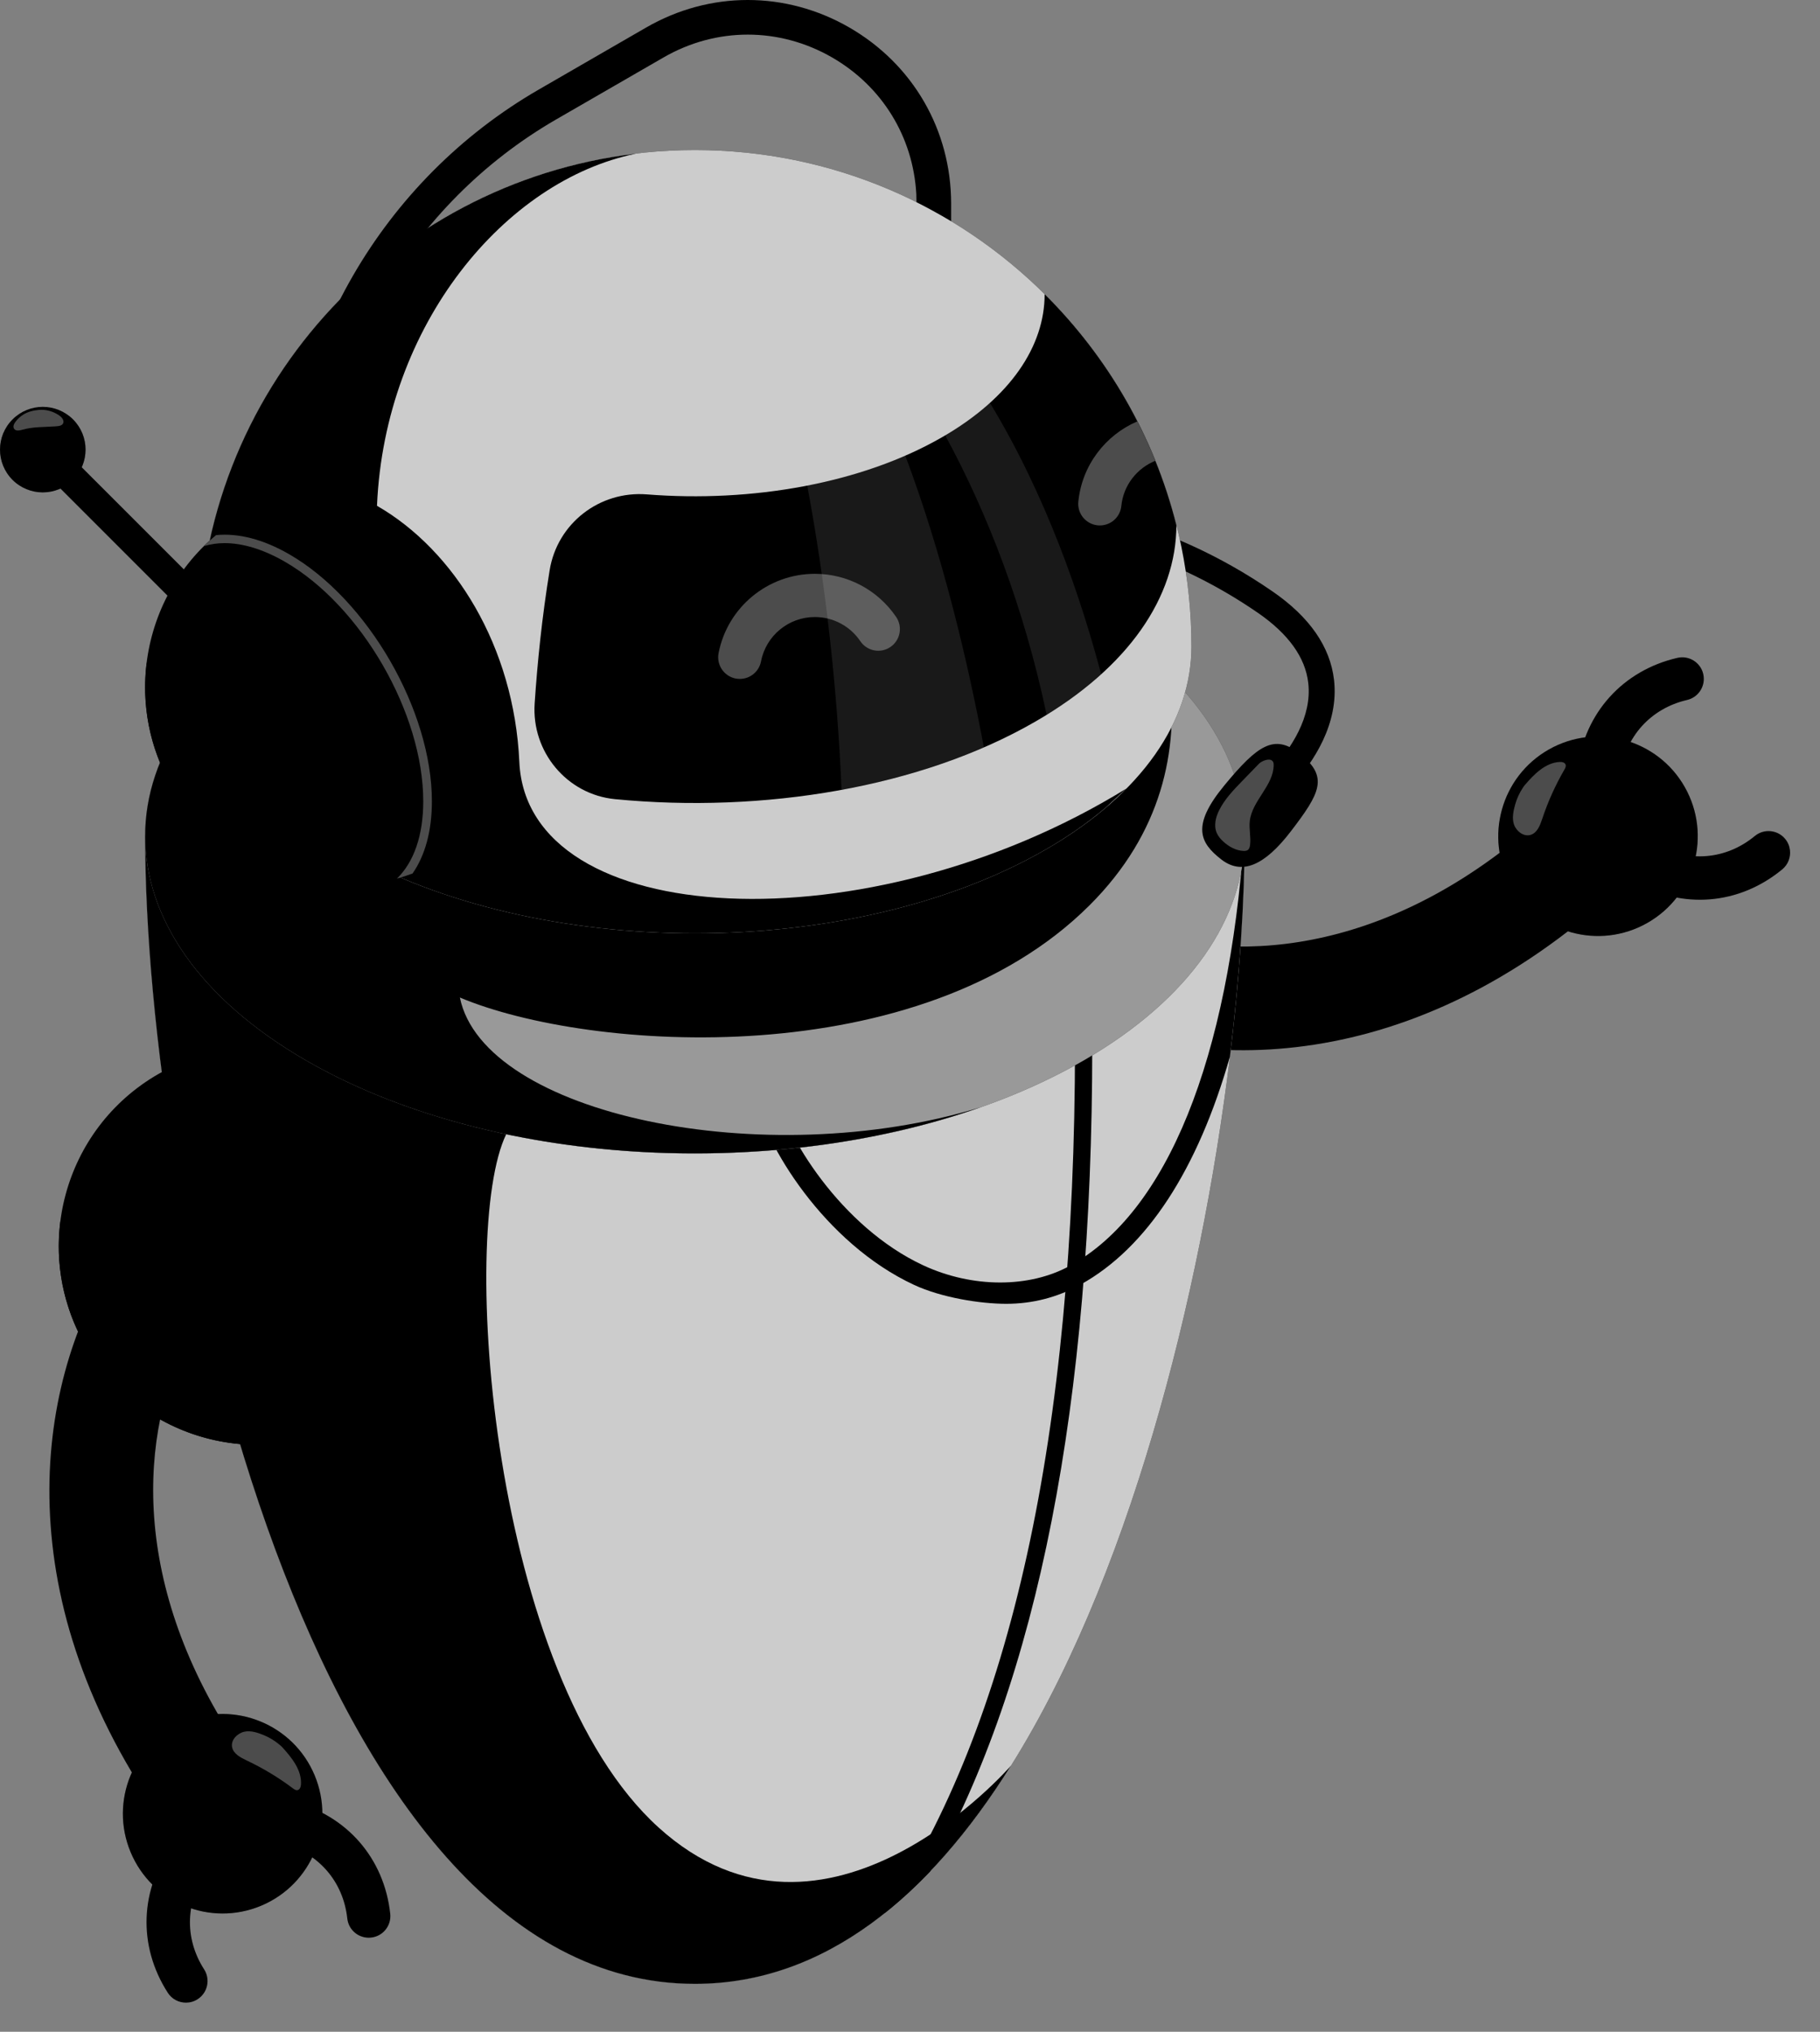 <?xml version="1.0" encoding="utf-8"?>
<svg xmlns="http://www.w3.org/2000/svg" fill="none" height="100%" overflow="visible" preserveAspectRatio="none" style="display: block;" viewBox="0 0 43 48" width="100%">
<rect x="0" y="0" width="43" height="48" fill="#808080" stroke="none"/>
<g id="Robot_1_">
<g id="Robot">
<g id="Group">
<path d="M27.105 22.043C27.003 22.014 26.883 22.008 26.747 22.024C26.133 22.098 25.439 22.62 25.197 23.188C25.031 23.576 25.12 23.886 25.387 24.019C25.409 24.03 25.431 24.04 25.454 24.048C28.733 25.428 33.861 25.292 38.613 20.633L36.898 18.881C33.346 22.363 29.651 22.808 27.105 22.043Z" fill="#263238" id="Vector" style="fill:#263238;fill:color(display-p3 0.149 0.196 0.22);fill-opacity:1;"/>
<g id="Group_2">
<path d="M42.29 20.083C42.31 20.249 42.248 20.423 42.109 20.538C41.09 21.379 39.748 21.49 38.604 20.826C38.36 20.685 38.277 20.373 38.419 20.128C38.56 19.885 38.872 19.802 39.116 19.943C39.881 20.387 40.778 20.313 41.459 19.751C41.676 19.571 41.998 19.602 42.177 19.819C42.242 19.897 42.279 19.989 42.29 20.083Z" fill="#263238" id="Vector_2" style="fill:#263238;fill:color(display-p3 0.149 0.196 0.22);fill-opacity:1;"/>
<g id="Group_3">
<path d="M36.593 17.706C37.725 17.064 39.163 17.462 39.805 18.594C40.447 19.727 40.049 21.165 38.917 21.806C37.784 22.448 36.346 22.05 35.705 20.918C35.063 19.786 35.461 18.348 36.593 17.706Z" fill="#FDB022" id="Vector_3" style="fill:#FDB022;fill:color(display-p3 0.991 0.691 0.134);fill-opacity:1;"/>
<path d="M39.052 17.791C39.397 18.049 39.845 19.254 38.839 20.207C37.68 21.304 35.586 20.669 35.429 19.389C35.348 19.897 35.431 20.435 35.705 20.918C36.346 22.05 37.785 22.448 38.917 21.806C40.049 21.165 40.447 19.727 39.805 18.594C39.615 18.258 39.353 17.989 39.052 17.791Z" fill="black" id="Vector_4" opacity="0.2" style="fill:black;fill-opacity:1;"/>
<path d="M36.025 18.548C36.008 18.567 35.994 18.588 35.98 18.61C35.9 18.73 35.838 18.864 35.799 19.003C35.756 19.153 35.717 19.334 35.772 19.484C35.83 19.643 36.003 19.774 36.165 19.723C36.322 19.674 36.388 19.494 36.44 19.338C36.573 18.937 36.748 18.55 36.96 18.184C36.981 18.147 37.004 18.104 36.989 18.063C36.97 18.01 36.901 17.998 36.845 18.001C36.508 18.022 36.245 18.291 36.025 18.548Z" fill="white" id="Vector_5" opacity="0.3" style="fill:white;fill-opacity:1;"/>
</g>
<path d="M40.251 15.979C40.282 16.234 40.116 16.477 39.859 16.537C39 16.736 38.397 17.404 38.285 18.281C38.249 18.561 37.994 18.759 37.714 18.723C37.434 18.687 37.238 18.431 37.272 18.152C37.439 16.84 38.343 15.84 39.629 15.542C39.904 15.478 40.178 15.649 40.242 15.924C40.246 15.942 40.249 15.961 40.251 15.979Z" fill="#263238" id="Vector_6" style="fill:#263238;fill:color(display-p3 0.149 0.196 0.22);fill-opacity:1;"/>
</g>
</g>
<g id="Group_4">
<path d="M3.429 19.752C3.429 28.523 7.292 46.868 16.417 46.868C25.543 46.868 29.406 28.523 29.406 19.752H3.429Z" fill="#FDB022" id="Vector_7" style="fill:#FDB022;fill:color(display-p3 0.991 0.691 0.134);fill-opacity:1;"/>
<path d="M3.429 19.752C3.429 28.523 7.292 46.868 16.417 46.868C25.543 46.868 29.406 28.523 29.406 19.752H3.429Z" fill="white" id="Vector_8" opacity="0.8" style="fill:white;fill-opacity:1;"/>
<path d="M29.395 19.752C29.026 25.039 27.576 28.631 25.283 29.901C24.324 30.432 22.976 30.433 21.813 29.893C19.864 28.987 18.533 26.806 18.327 25.764L17.826 25.863C18.058 27.034 19.475 29.37 21.598 30.356C22.247 30.657 23.161 30.802 23.776 30.802C24.392 30.802 24.983 30.651 25.53 30.348C27.102 29.477 28.3 27.624 29.059 24.962C29.293 23.038 29.406 21.254 29.406 19.752H29.395Z" fill="#FDB022" id="Vector_9" style="fill:#FDB022;fill:color(display-p3 0.991 0.691 0.134);fill-opacity:1;"/>
<path d="M25.398 24.709C25.398 33.88 23.884 40.736 20.891 45.206C21.267 44.907 21.63 44.575 21.979 44.209C24.521 39.682 25.806 33.163 25.806 24.709H25.398V24.709Z" fill="#FDB022" id="Vector_10" style="fill:#FDB022;fill:color(display-p3 0.991 0.691 0.134);fill-opacity:1;"/>
<path d="M15.558 43.172C11.594 39.58 10.842 29.09 11.96 26.796V19.752H3.429C3.429 28.523 7.292 46.868 16.418 46.868C19.482 46.868 21.953 44.797 23.883 41.716C23.883 41.716 19.521 46.763 15.558 43.172Z" fill="#FDB022" id="Vector_11" opacity="0.2" style="fill:#FDB022;fill:color(display-p3 0.991 0.691 0.134);fill-opacity:1;"/>
<path d="M25.602 25.054C20.53 27.982 12.306 27.982 7.233 25.054C4.697 23.589 3.429 21.67 3.429 19.751C3.429 17.832 4.697 15.913 7.233 14.448C12.305 11.52 20.529 11.52 25.602 14.448C28.138 15.913 29.406 17.832 29.406 19.751C29.406 21.67 28.138 23.589 25.602 25.054Z" fill="#FDB022" id="Vector_12" style="fill:#FDB022;fill:color(display-p3 0.991 0.691 0.134);fill-opacity:1;"/>
<path d="M25.602 25.054C20.53 27.982 12.306 27.982 7.233 25.054C4.697 23.589 3.429 21.67 3.429 19.751C3.429 17.832 4.697 15.913 7.233 14.448C12.305 11.52 20.529 11.52 25.602 14.448C28.138 15.913 29.406 17.832 29.406 19.751C29.406 21.67 28.138 23.589 25.602 25.054Z" fill="white" id="Vector_13" opacity="0.6" style="fill:white;fill-opacity:1;"/>
<path d="M25.742 21.387C27.464 19.67 27.844 17.713 27.634 15.967C27.084 15.425 26.407 14.914 25.602 14.448C20.529 11.52 12.305 11.52 7.233 14.448C4.697 15.913 3.429 17.832 3.429 19.751C3.429 21.67 4.697 23.589 7.233 25.054C11.555 27.549 18.164 27.916 23.163 26.16C18.058 27.725 11.429 26.329 10.865 23.566C13.929 24.855 21.739 25.381 25.742 21.387Z" fill="#FDB022" id="Vector_14" opacity="0.3" style="fill:#FDB022;fill:color(display-p3 0.991 0.691 0.134);fill-opacity:1;"/>
</g>
<g id="Group_5">
<g id="Group_6">
<path d="M3.735 25.377C1.491 26.673 0.722 29.543 2.018 31.787C3.313 34.031 6.183 34.8 8.428 33.504C9.028 33.158 9.4 32.414 9.4 31.356C9.4 29.24 7.914 26.667 6.082 25.609C5.165 25.08 4.335 25.03 3.735 25.377Z" fill="#455A64" id="Vector_15" style="fill:#455A64;fill:color(display-p3 0.271 0.353 0.392);fill-opacity:1;"/>
<path d="M5.837 32.957C3.436 33.176 1.704 31.253 1.426 28.851C1.301 29.833 1.484 30.863 2.017 31.787C3.313 34.031 6.183 34.8 8.427 33.505C9.028 33.158 9.399 32.414 9.399 31.356C9.399 30.924 9.334 30.473 9.22 30.02C9.217 31.361 8.408 32.723 5.837 32.957Z" fill="#37474F" id="Vector_16" style="fill:#37474F;fill:color(display-p3 0.216 0.278 0.31);fill-opacity:1;"/>
<path d="M3.354 29.481C2.62 29.057 2.025 29.401 2.025 30.248C2.025 31.095 2.62 32.126 3.354 32.55C4.088 32.973 4.683 32.63 4.683 31.782C4.683 30.935 4.088 29.904 3.354 29.481Z" fill="#263238" id="Vector_17" style="fill:#263238;fill:color(display-p3 0.149 0.196 0.22);fill-opacity:1;"/>
<path d="M2.503 29.972C2.503 30.82 3.098 31.85 3.832 32.274C4.076 32.415 4.304 32.469 4.501 32.45C4.616 32.289 4.683 32.065 4.683 31.783C4.683 30.936 4.088 29.905 3.354 29.481C3.11 29.34 2.882 29.286 2.685 29.305C2.57 29.466 2.503 29.69 2.503 29.972Z" fill="#FDB022" id="Vector_18" style="fill:#FDB022;fill:color(display-p3 0.991 0.691 0.134);fill-opacity:1;"/>
<path d="M2.561 30.453C2.727 31.178 3.233 31.928 3.832 32.273C4.076 32.414 4.304 32.469 4.501 32.45C4.616 32.289 4.683 32.064 4.683 31.782C4.683 31.566 4.644 31.338 4.574 31.112C4.161 31.85 2.775 31.174 2.561 30.453Z" fill="black" id="Vector_19" opacity="0.1" style="fill:black;fill-opacity:1;"/>
</g>
<g id="Group_7">
<path d="M4.263 32.002C4.304 31.904 4.324 31.785 4.324 31.649C4.324 31.03 3.889 30.278 3.354 29.97C2.989 29.76 2.67 29.811 2.507 30.06C2.492 30.08 2.48 30.101 2.47 30.123C0.708 33.213 0.23 38.32 4.288 43.595L6.232 42.103C3.199 38.159 3.199 34.438 4.263 32.002Z" fill="#263238" id="Vector_20" style="fill:#263238;fill:color(display-p3 0.149 0.196 0.22);fill-opacity:1;"/>
<g id="Group_8">
<path d="M4.394 47.312C4.226 47.312 4.061 47.23 3.964 47.078C3.25 45.966 3.301 44.62 4.096 43.563C4.265 43.338 4.585 43.293 4.811 43.463C5.036 43.632 5.081 43.952 4.912 44.178C4.38 44.884 4.346 45.784 4.823 46.526C4.975 46.763 4.906 47.079 4.669 47.231C4.584 47.286 4.488 47.312 4.394 47.312Z" fill="#263238" id="Vector_21" style="fill:#263238;fill:color(display-p3 0.149 0.196 0.22);fill-opacity:1;"/>
<g id="Group_9">
<path d="M7.434 41.94C7.936 43.141 7.369 44.521 6.168 45.023C4.967 45.525 3.587 44.958 3.086 43.757C2.584 42.556 3.151 41.176 4.352 40.674C5.552 40.173 6.932 40.739 7.434 41.94Z" fill="#FDB022" id="Vector_22" style="fill:#FDB022;fill:color(display-p3 0.991 0.691 0.134);fill-opacity:1;"/>
<path d="M7.056 44.371C6.758 44.682 5.508 44.983 4.683 43.87C3.732 42.589 4.613 40.586 5.902 40.583C5.407 40.442 4.863 40.46 4.351 40.674C3.151 41.176 2.584 42.556 3.085 43.757C3.587 44.958 4.967 45.525 6.168 45.023C6.524 44.874 6.823 44.647 7.056 44.371Z" fill="black" id="Vector_23" opacity="0.2" style="fill:black;fill-opacity:1;"/>
<path d="M6.667 41.275C6.649 41.255 6.63 41.24 6.61 41.223C6.5 41.129 6.375 41.052 6.242 40.996C6.098 40.936 5.923 40.875 5.768 40.912C5.603 40.951 5.452 41.107 5.483 41.274C5.514 41.435 5.684 41.522 5.832 41.592C6.214 41.773 6.578 41.992 6.916 42.246C6.95 42.272 6.991 42.3 7.032 42.29C7.087 42.277 7.108 42.21 7.111 42.154C7.13 41.817 6.894 41.524 6.667 41.275Z" fill="white" id="Vector_24" opacity="0.3" style="fill:white;fill-opacity:1;"/>
</g>
<path d="M8.712 45.778C8.454 45.778 8.233 45.584 8.205 45.323C8.11 44.446 7.518 43.767 6.661 43.551C6.388 43.482 6.222 43.205 6.291 42.931C6.36 42.658 6.637 42.493 6.911 42.561C8.193 42.884 9.078 43.9 9.22 45.213C9.25 45.493 9.048 45.745 8.767 45.775C8.749 45.777 8.73 45.778 8.712 45.778Z" fill="#263238" id="Vector_25" style="fill:#263238;fill:color(display-p3 0.149 0.196 0.22);fill-opacity:1;"/>
</g>
</g>
</g>
<g id="Group_10">
<path d="M26.894 15.756C26.894 14.208 25.871 12.66 23.826 11.479C19.734 9.116 13.101 9.116 9.009 11.479C6.964 12.66 5.941 14.208 5.941 15.756C5.941 16.076 5.941 17.351 5.941 17.672C5.941 19.22 6.964 20.767 9.009 21.949C13.101 24.311 19.734 24.311 23.826 21.949C25.871 20.768 26.894 19.22 26.894 17.672C26.894 17.351 26.894 16.076 26.894 15.756Z" fill="#37474F" id="Vector_26" style="fill:#37474F;fill:color(display-p3 0.216 0.278 0.31);fill-opacity:1;"/>
<path d="M18.062 23.644C15.542 23.694 12.267 22.548 13.099 19.587V10.018C11.605 10.306 10.199 10.791 9.009 11.478C6.964 12.659 5.941 14.207 5.941 15.755C5.941 16.076 5.941 17.351 5.941 17.671C5.941 19.219 6.964 20.767 9.009 21.948C11.475 23.372 14.863 23.936 18.062 23.644Z" fill="#263238" id="Vector_27" style="fill:#263238;fill:color(display-p3 0.149 0.196 0.22);fill-opacity:1;"/>
<path d="M23.826 20.033C19.734 22.395 13.101 22.395 9.009 20.033C6.964 18.852 5.941 17.304 5.941 15.756C5.941 14.208 6.963 12.66 9.009 11.479C13.101 9.116 19.734 9.116 23.826 11.479C25.871 12.66 26.894 14.208 26.894 15.756C26.894 17.304 25.872 18.852 23.826 20.033Z" fill="#263238" id="Vector_28" style="fill:#263238;fill:color(display-p3 0.149 0.196 0.22);fill-opacity:1;"/>
</g>
<g id="Group_11">
<g id="Group_12">
<path d="M30.515 18.578L30.061 18.166C30.5 17.683 31.003 16.938 30.909 16.132C30.84 15.532 30.441 14.976 29.724 14.481C28.695 13.771 27.735 13.35 27.07 13.113C27.012 12.875 26.896 12.495 26.865 12.396C27.551 12.606 28.75 13.064 30.072 13.977C30.941 14.577 31.427 15.278 31.518 16.061C31.637 17.096 31.038 18.001 30.515 18.578Z" fill="#263238" id="Vector_29" style="fill:#263238;fill:color(display-p3 0.149 0.196 0.22);fill-opacity:1;"/>
<path d="M30.701 17.799C30.109 17.334 29.715 17.598 28.925 18.557C28.134 19.516 28.357 19.914 28.848 20.299C29.338 20.685 29.876 20.45 30.494 19.645C31.188 18.739 31.405 18.352 30.701 17.799Z" fill="#FDB022" id="Vector_30" style="fill:#FDB022;fill:color(display-p3 0.991 0.691 0.134);fill-opacity:1;"/>
<path d="M29.341 18.459C29.142 18.665 28.939 18.876 28.809 19.132C28.723 19.3 28.672 19.504 28.747 19.677C28.782 19.759 28.841 19.826 28.907 19.886C29.04 20.006 29.208 20.099 29.387 20.103C29.42 20.103 29.454 20.1 29.481 20.081C29.516 20.056 29.528 20.01 29.534 19.967C29.559 19.777 29.506 19.584 29.528 19.395C29.583 18.914 30.089 18.56 30.092 18.076C30.093 18.049 30.091 18.021 30.078 17.998C30.024 17.902 29.866 17.959 29.795 18.004C29.758 18.026 29.729 18.059 29.699 18.09C29.645 18.146 29.59 18.202 29.536 18.258C29.471 18.325 29.407 18.392 29.341 18.459Z" fill="white" id="Vector_31" opacity="0.3" style="fill:white;fill-opacity:1;"/>
</g>
<g id="Group_13">
<g id="Group_14">
<path d="M28.149 15.276C28.149 8.797 22.896 3.545 16.418 3.545C9.939 3.545 4.686 8.797 4.686 15.276C4.686 17.01 5.831 18.744 8.122 20.066C12.704 22.711 20.132 22.711 24.713 20.066C27.004 18.744 28.149 17.01 28.149 15.276Z" fill="#FDB022" id="Vector_32" style="fill:#FDB022;fill:color(display-p3 0.991 0.691 0.134);fill-opacity:1;"/>
<path d="M28.149 15.276C28.149 8.797 22.896 3.545 16.418 3.545C9.939 3.545 4.686 8.797 4.686 15.276C4.686 17.01 5.831 18.744 8.122 20.066C12.704 22.711 20.132 22.711 24.713 20.066C27.004 18.744 28.149 17.01 28.149 15.276Z" fill="white" id="Vector_33" opacity="0.8" style="fill:white;fill-opacity:1;"/>
<path d="M26.608 18.632C20.506 22.392 12.451 21.994 12.27 18.001C12.146 15.276 10.739 13.004 8.907 11.949C9.092 7.658 11.94 4.261 15.017 3.633L15.015 3.631C9.198 4.325 4.686 9.272 4.686 15.275C4.686 17.009 5.831 18.743 8.122 20.066C12.704 22.711 20.132 22.711 24.713 20.066C25.244 19.759 25.711 19.43 26.119 19.084L26.591 18.65C26.597 18.644 26.602 18.638 26.608 18.632Z" fill="#FDB022" id="Vector_34" opacity="0.3" style="fill:#FDB022;fill:color(display-p3 0.991 0.691 0.134);fill-opacity:1;"/>
</g>
<g id="Group_15">
<path d="M27.794 12.406C27.265 10.305 26.171 8.429 24.681 6.95C24.682 8.172 23.878 9.395 22.263 10.326C20.359 11.425 17.759 11.876 15.285 11.68C14.165 11.591 13.166 12.364 12.986 13.473C12.805 14.584 12.696 15.659 12.632 16.618C12.555 17.76 13.393 18.77 14.532 18.88C18.035 19.219 21.76 18.608 24.462 17.047C26.682 15.765 27.792 14.086 27.794 12.406Z" fill="#455A64" id="Vector_35" style="fill:#455A64;fill:color(display-p3 0.271 0.353 0.392);fill-opacity:1;"/>
<g id="Group_16">
<g id="Group_17">
<path d="M17.479 16.039C17.447 16.039 17.414 16.036 17.381 16.03C17.105 15.976 16.924 15.708 16.977 15.431C17.187 14.345 18.144 13.556 19.252 13.556C20.023 13.556 20.741 13.938 21.174 14.577C21.331 14.811 21.27 15.128 21.036 15.286C20.803 15.444 20.485 15.383 20.327 15.149C20.086 14.791 19.684 14.577 19.252 14.577C18.632 14.577 18.097 15.018 17.98 15.625C17.933 15.87 17.719 16.039 17.479 16.039Z" fill="#FDB022" id="Vector_36" style="fill:#FDB022;fill:color(display-p3 0.991 0.691 0.134);fill-opacity:1;"/>
<path d="M17.479 16.039C17.447 16.039 17.414 16.036 17.381 16.03C17.105 15.976 16.924 15.708 16.977 15.431C17.187 14.345 18.144 13.556 19.252 13.556C20.023 13.556 20.741 13.938 21.174 14.577C21.331 14.811 21.27 15.128 21.036 15.286C20.803 15.444 20.485 15.383 20.327 15.149C20.086 14.791 19.684 14.577 19.252 14.577C18.632 14.577 18.097 15.018 17.98 15.625C17.933 15.87 17.719 16.039 17.479 16.039Z" fill="white" id="Vector_37" opacity="0.3" style="fill:white;fill-opacity:1;"/>
</g>
<g id="Group_18">
<path d="M26.872 9.954C26.113 10.28 25.561 10.997 25.477 11.853C25.449 12.133 25.654 12.383 25.935 12.411C25.968 12.414 26.001 12.414 26.033 12.411C26.271 12.389 26.469 12.201 26.493 11.953C26.541 11.466 26.861 11.062 27.298 10.885C27.17 10.568 27.027 10.258 26.872 9.954Z" fill="#FDB022" id="Vector_38" style="fill:#FDB022;fill:color(display-p3 0.991 0.691 0.134);fill-opacity:1;"/>
<path d="M26.872 9.954C26.113 10.28 25.561 10.997 25.477 11.853C25.449 12.133 25.654 12.383 25.935 12.411C25.968 12.414 26.001 12.414 26.033 12.411C26.271 12.389 26.469 12.201 26.493 11.953C26.541 11.466 26.861 11.062 27.298 10.885C27.17 10.568 27.027 10.258 26.872 9.954Z" fill="white" id="Vector_39" opacity="0.3" style="fill:white;fill-opacity:1;"/>
</g>
</g>
<g id="Group_19" opacity="0.1">
<path d="M22.331 10.284C23.337 12.136 24.192 14.348 24.728 16.885C25.216 16.584 25.645 16.264 26.016 15.928C25.542 14.135 24.725 11.72 23.388 9.517C23.088 9.788 22.736 10.045 22.331 10.284Z" fill="white" id="Vector_40" style="fill:white;fill-opacity:1;"/>
<path d="M21.388 10.763C20.672 11.075 19.89 11.312 19.072 11.472C19.488 13.687 19.776 16.158 19.883 18.659C21.072 18.441 22.209 18.105 23.245 17.655C22.87 15.656 22.278 13.128 21.388 10.763Z" fill="white" id="Vector_41" style="fill:white;fill-opacity:1;"/>
</g>
</g>
</g>
<g id="Group_20">
<g id="Group_21">
<path d="M1.725 9.908C2.12 10.302 2.12 10.942 1.725 11.337C1.331 11.731 0.691 11.731 0.296 11.337C-0.098 10.942 -0.098 10.302 0.296 9.908C0.691 9.513 1.331 9.513 1.725 9.908Z" fill="#FDB022" id="Vector_42" style="fill:#FDB022;fill:color(display-p3 0.991 0.691 0.134);fill-opacity:1;"/>
<path d="M1.724 9.907C2.12 10.303 2.12 10.941 1.725 11.335C1.329 11.731 0.691 11.731 0.296 11.335C-0.01 11.029 -0.08 10.576 0.092 10.202C0.096 10.226 0.102 10.252 0.109 10.277C0.203 10.573 0.615 10.704 1.028 10.571C1.435 10.442 1.692 10.101 1.604 9.807C1.647 9.837 1.686 9.87 1.724 9.907Z" fill="black" id="Vector_43" opacity="0.3" style="fill:black;fill-opacity:1;"/>
<path d="M1.581 10.836C1.426 10.877 1.266 11.037 1.225 11.192C1.204 11.27 1.216 11.331 1.254 11.368L5.551 15.666L6.055 15.162L1.757 10.865C1.72 10.828 1.658 10.815 1.581 10.836Z" fill="#263238" id="Vector_44" style="fill:#263238;fill:color(display-p3 0.149 0.196 0.22);fill-opacity:1;"/>
<path d="M0.363 9.969C0.328 10.016 0.3 10.081 0.333 10.13C0.373 10.19 0.464 10.171 0.533 10.151C0.783 10.08 1.047 10.091 1.306 10.073C1.351 10.07 1.417 10.066 1.454 10.042C1.517 10.002 1.504 9.936 1.477 9.893C1.441 9.837 1.383 9.802 1.338 9.777C1.214 9.708 1.071 9.67 0.916 9.684C0.788 9.696 0.656 9.727 0.547 9.797C0.476 9.842 0.413 9.9 0.363 9.969Z" fill="white" id="Vector_45" opacity="0.3" style="fill:white;fill-opacity:1;"/>
</g>
<g id="Group_22">
<path d="M5.775 12.171C3.531 13.467 2.762 16.337 4.058 18.581C5.354 20.825 8.224 21.594 10.468 20.298C11.069 19.952 11.44 19.208 11.44 18.15C11.44 16.034 9.954 13.461 8.122 12.403C7.205 11.874 6.376 11.824 5.775 12.171Z" fill="#455A64" id="Vector_46" style="fill:#455A64;fill:color(display-p3 0.271 0.353 0.392);fill-opacity:1;"/>
<path d="M7.878 19.752C5.477 19.971 3.745 18.047 3.467 15.645C3.342 16.628 3.525 17.657 4.058 18.581C5.354 20.825 8.224 21.595 10.468 20.299C11.069 19.952 11.44 19.209 11.44 18.151C11.44 17.718 11.375 17.267 11.261 16.814C11.258 18.156 10.449 19.517 7.878 19.752Z" fill="#37474F" id="Vector_47" style="fill:#37474F;fill:color(display-p3 0.216 0.278 0.31);fill-opacity:1;"/>
<path d="M5.394 16.275C4.66 15.851 4.065 16.195 4.065 17.042C4.065 17.89 4.66 18.92 5.394 19.344C6.128 19.768 6.723 19.424 6.723 18.577C6.723 17.729 6.128 16.699 5.394 16.275Z" fill="#263238" id="Vector_48" style="fill:#263238;fill:color(display-p3 0.149 0.196 0.22);fill-opacity:1;"/>
<path d="M4.543 16.766C4.543 17.613 5.138 18.644 5.872 19.068C6.116 19.209 6.344 19.263 6.541 19.244C6.656 19.083 6.723 18.858 6.723 18.577C6.723 17.729 6.128 16.699 5.394 16.275C5.15 16.134 4.922 16.08 4.725 16.099C4.61 16.259 4.543 16.484 4.543 16.766Z" fill="#FDB022" id="Vector_49" style="fill:#FDB022;fill:color(display-p3 0.991 0.691 0.134);fill-opacity:1;"/>
<path d="M4.601 17.247C4.767 17.972 5.273 18.722 5.872 19.067C6.116 19.208 6.344 19.263 6.541 19.243C6.656 19.083 6.723 18.858 6.723 18.576C6.723 18.36 6.684 18.132 6.614 17.905C6.201 18.644 4.816 17.968 4.601 17.247Z" fill="black" id="Vector_50" opacity="0.1" style="fill:black;fill-opacity:1;"/>
</g>
<path d="M20.069 0.651C18.565 -0.217 16.769 -0.217 15.265 0.651L12.734 2.113C9.026 4.253 6.723 8.243 6.723 12.524C6.723 12.584 6.763 12.645 6.842 12.691C7.002 12.783 7.26 12.783 7.42 12.691C7.5 12.645 7.54 12.584 7.54 12.524C7.54 8.533 9.687 4.815 13.143 2.82L15.674 1.359C16.922 0.637 18.412 0.638 19.661 1.358C20.844 2.041 21.575 3.236 21.649 4.586C21.649 4.586 21.652 4.774 21.653 4.775C22.042 4.966 22.472 5.225 22.472 5.225V4.812C22.471 3.075 21.573 1.52 20.069 0.651Z" fill="#263238" id="Vector_51" style="fill:#263238;fill:color(display-p3 0.149 0.196 0.22);fill-opacity:1;"/>
<g id="Group_23">
<path d="M6.835 13.095C6.219 12.739 5.627 12.59 5.104 12.642C5.004 12.725 4.908 12.812 4.817 12.902C4.97 12.857 5.132 12.831 5.303 12.831C5.739 12.831 6.226 12.979 6.733 13.272C8.534 14.312 10 16.85 10 18.931C10 19.734 9.78 20.364 9.378 20.757C9.502 20.722 9.625 20.681 9.747 20.636C10.044 20.21 10.204 19.63 10.204 18.931C10.204 16.786 8.693 14.168 6.835 13.095Z" fill="#FDB022" id="Vector_52" style="fill:#FDB022;fill:color(display-p3 0.991 0.691 0.134);fill-opacity:1;"/>
</g>
<g id="Group_24" opacity="0.3">
<path d="M6.835 13.095C6.219 12.739 5.627 12.59 5.104 12.642C5.004 12.725 4.908 12.812 4.817 12.902C4.97 12.857 5.132 12.831 5.303 12.831C5.739 12.831 6.226 12.979 6.733 13.272C8.534 14.312 10 16.85 10 18.931C10 19.734 9.78 20.364 9.378 20.757C9.502 20.722 9.625 20.681 9.747 20.636C10.044 20.21 10.204 19.63 10.204 18.931C10.204 16.786 8.693 14.168 6.835 13.095Z" fill="white" id="Vector_53" style="fill:white;fill-opacity:1;"/>
</g>
</g>
</g>
</g>
</g>
</svg>